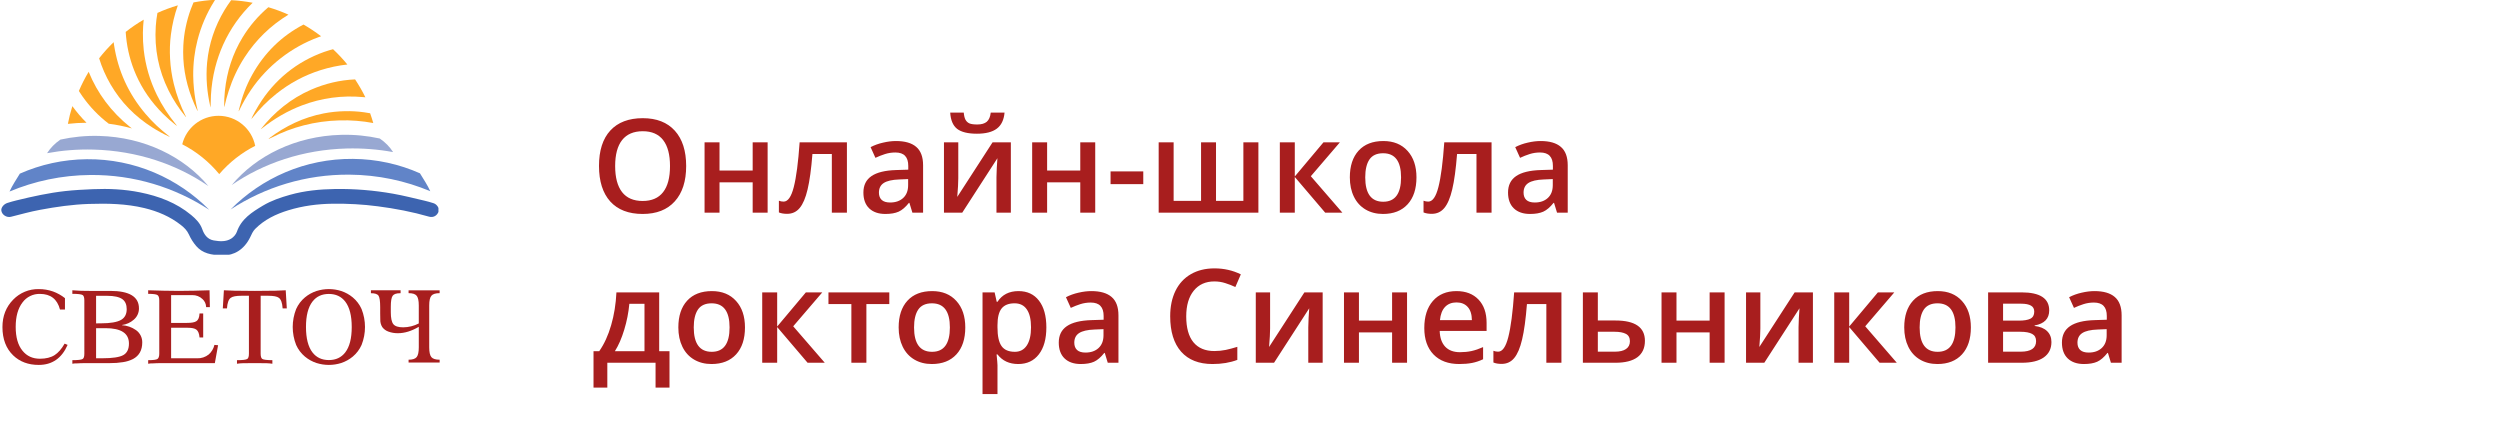 <?xml version="1.0" encoding="UTF-8"?> <svg xmlns="http://www.w3.org/2000/svg" width="733" height="124" viewBox="0 0 733 124" fill="none"> <path d="M201.185 48.682C201.185 53.123 200.072 56.575 197.846 59.038C195.632 61.501 192.491 62.732 188.423 62.732C184.306 62.732 181.14 61.513 178.926 59.075C176.724 56.625 175.624 53.148 175.624 48.645C175.624 44.142 176.731 40.684 178.945 38.271C181.171 35.858 184.343 34.651 188.461 34.651C192.516 34.651 195.65 35.877 197.864 38.327C200.078 40.778 201.185 44.229 201.185 48.682ZM180.363 48.682C180.363 52.041 181.041 54.591 182.397 56.332C183.752 58.061 185.761 58.926 188.423 58.926C191.073 58.926 193.069 58.068 194.412 56.351C195.768 54.634 196.446 52.078 196.446 48.682C196.446 45.336 195.775 42.799 194.431 41.07C193.1 39.341 191.11 38.476 188.461 38.476C185.786 38.476 183.765 39.341 182.397 41.07C181.041 42.799 180.363 45.336 180.363 48.682ZM210.962 41.723V50.007H220.683V41.723H225.068V62.359H220.683V53.459H210.962V62.359H206.578V41.723H210.962ZM248.316 62.359H243.894V45.156H238.203C237.855 49.584 237.382 53.042 236.785 55.53C236.201 58.018 235.43 59.834 234.472 60.978C233.526 62.123 232.295 62.695 230.777 62.695C229.82 62.695 229.017 62.558 228.371 62.284V58.851C228.831 59.025 229.291 59.112 229.751 59.112C231.02 59.112 232.015 57.688 232.737 54.84C233.47 51.979 234.043 47.606 234.453 41.723H248.316V62.359ZM267.516 62.359L266.639 59.486H266.489C265.494 60.742 264.493 61.6 263.485 62.06C262.478 62.508 261.184 62.732 259.604 62.732C257.577 62.732 255.991 62.185 254.847 61.09C253.715 59.995 253.149 58.447 253.149 56.444C253.149 54.317 253.939 52.713 255.518 51.63C257.098 50.548 259.505 49.957 262.739 49.858L266.303 49.746V48.645C266.303 47.327 265.992 46.344 265.37 45.697C264.76 45.038 263.809 44.708 262.515 44.708C261.458 44.708 260.444 44.864 259.474 45.175C258.504 45.486 257.571 45.852 256.675 46.276L255.257 43.141C256.377 42.556 257.602 42.115 258.933 41.816C260.264 41.505 261.52 41.35 262.702 41.35C265.326 41.35 267.304 41.922 268.635 43.066C269.978 44.211 270.65 46.008 270.65 48.459V62.359H267.516ZM260.985 59.374C262.577 59.374 263.852 58.932 264.81 58.049C265.78 57.153 266.265 55.903 266.265 54.298V52.507L263.616 52.619C261.551 52.694 260.046 53.042 259.101 53.664C258.168 54.274 257.701 55.213 257.701 56.481C257.701 57.402 257.975 58.117 258.522 58.627C259.07 59.125 259.891 59.374 260.985 59.374ZM280.968 41.723V52.302C280.968 53.533 280.869 55.343 280.67 57.732L291.025 41.723H296.38V62.359H292.163V51.966C292.163 51.394 292.194 50.467 292.256 49.186C292.331 47.905 292.393 46.972 292.443 46.387L282.125 62.359H276.77V41.723H280.968ZM286.435 39.204C283.798 39.204 281.864 38.731 280.632 37.786C279.413 36.828 278.735 35.236 278.599 33.009H282.573C282.647 33.905 282.815 34.602 283.077 35.099C283.35 35.597 283.736 35.957 284.233 36.181C284.743 36.393 285.515 36.498 286.547 36.498C287.766 36.498 288.693 36.231 289.327 35.696C289.962 35.149 290.347 34.253 290.484 33.009H294.533C294.346 35.149 293.594 36.716 292.275 37.711C290.957 38.706 289.01 39.204 286.435 39.204ZM307.015 41.723V50.007H316.736V41.723H321.121V62.359H316.736V53.459H307.015V62.359H302.63V41.723H307.015ZM325.617 53.981V50.25H335.208V53.981H325.617ZM368.961 62.359H339.723V41.723H344.108V58.888H352.15V41.723H356.534V58.888H364.557V41.723H368.961V62.359ZM388.048 41.723H392.862L384.335 51.668L393.59 62.359H388.552L379.633 51.892V62.359H375.248V41.723H379.633V51.742L388.048 41.723ZM415.308 52.004C415.308 55.374 414.443 58.005 412.714 59.896C410.985 61.787 408.578 62.732 405.494 62.732C403.565 62.732 401.861 62.297 400.381 61.426C398.901 60.555 397.763 59.305 396.967 57.676C396.171 56.046 395.773 54.156 395.773 52.004C395.773 48.657 396.631 46.045 398.347 44.167C400.064 42.289 402.483 41.35 405.605 41.35C408.591 41.35 410.954 42.314 412.696 44.242C414.437 46.157 415.308 48.745 415.308 52.004ZM400.288 52.004C400.288 56.768 402.048 59.15 405.568 59.15C409.051 59.15 410.792 56.768 410.792 52.004C410.792 47.289 409.039 44.932 405.531 44.932C403.69 44.932 402.353 45.542 401.519 46.761C400.698 47.98 400.288 49.727 400.288 52.004ZM437.325 62.359H432.903V45.156H427.212C426.863 49.584 426.391 53.042 425.794 55.53C425.209 58.018 424.438 59.834 423.48 60.978C422.535 62.123 421.303 62.695 419.786 62.695C418.828 62.695 418.026 62.558 417.379 62.284V58.851C417.839 59.025 418.299 59.112 418.76 59.112C420.028 59.112 421.023 57.688 421.745 54.84C422.479 51.979 423.051 47.606 423.461 41.723H437.325V62.359ZM456.524 62.359L455.647 59.486H455.498C454.503 60.742 453.501 61.6 452.494 62.06C451.486 62.508 450.193 62.732 448.613 62.732C446.585 62.732 444.999 62.185 443.855 61.09C442.723 59.995 442.157 58.447 442.157 56.444C442.157 54.317 442.947 52.713 444.527 51.63C446.106 50.548 448.513 49.957 451.747 49.858L455.311 49.746V48.645C455.311 47.327 455 46.344 454.378 45.697C453.769 45.038 452.817 44.708 451.523 44.708C450.466 44.708 449.452 44.864 448.482 45.175C447.512 45.486 446.579 45.852 445.683 46.276L444.265 43.141C445.385 42.556 446.61 42.115 447.941 41.816C449.272 41.505 450.528 41.35 451.71 41.35C454.335 41.35 456.312 41.922 457.643 43.066C458.987 44.211 459.658 46.008 459.658 48.459V62.359H456.524ZM449.994 59.374C451.586 59.374 452.861 58.932 453.818 58.049C454.789 57.153 455.274 55.903 455.274 54.298V52.507L452.624 52.619C450.559 52.694 449.054 53.042 448.109 53.664C447.176 54.274 446.71 55.213 446.71 56.481C446.71 57.402 446.983 58.117 447.531 58.627C448.078 59.125 448.899 59.374 449.994 59.374ZM196.297 113.654H192.211V106.359H178.068V113.654H174.019V102.963H175.698C177.166 100.861 178.329 98.323 179.187 95.35C180.058 92.365 180.574 89.156 180.736 85.723H193.274V102.963H196.297V113.654ZM188.964 102.963V89.081H184.524C184.287 91.644 183.79 94.169 183.031 96.657C182.285 99.144 181.37 101.247 180.288 102.963H188.964ZM218.426 96.004C218.426 99.374 217.561 102.005 215.832 103.896C214.103 105.787 211.696 106.732 208.611 106.732C206.683 106.732 204.979 106.297 203.499 105.426C202.019 104.555 200.881 103.305 200.085 101.676C199.289 100.046 198.89 98.156 198.89 96.004C198.89 92.657 199.749 90.045 201.465 88.167C203.182 86.289 205.601 85.35 208.723 85.35C211.709 85.35 214.072 86.314 215.814 88.242C217.555 90.157 218.426 92.745 218.426 96.004ZM203.406 96.004C203.406 100.768 205.166 103.15 208.686 103.15C212.169 103.15 213.91 100.768 213.91 96.004C213.91 91.289 212.157 88.932 208.649 88.932C206.808 88.932 205.471 89.542 204.637 90.761C203.816 91.98 203.406 93.727 203.406 96.004ZM236.282 85.723H241.095L232.569 95.668L241.823 106.359H236.785L227.867 95.892V106.359H223.482V85.723H227.867V95.742L236.282 85.723ZM260.743 85.723V89.156H254.026V106.359H249.622V89.156H242.905V85.723H260.743ZM283.021 96.004C283.021 99.374 282.156 102.005 280.427 103.896C278.698 105.787 276.291 106.732 273.206 106.732C271.278 106.732 269.574 106.297 268.094 105.426C266.614 104.555 265.476 103.305 264.68 101.676C263.883 100.046 263.485 98.156 263.485 96.004C263.485 92.657 264.344 90.045 266.06 88.167C267.777 86.289 270.196 85.35 273.318 85.35C276.304 85.35 278.667 86.314 280.408 88.242C282.15 90.157 283.021 92.745 283.021 96.004ZM268.001 96.004C268.001 100.768 269.761 103.15 273.281 103.15C276.764 103.15 278.505 100.768 278.505 96.004C278.505 91.289 276.751 88.932 273.244 88.932C271.403 88.932 270.066 89.542 269.232 90.761C268.411 91.98 268.001 93.727 268.001 96.004ZM298.544 106.732C295.932 106.732 293.905 105.793 292.462 103.915H292.2C292.375 105.656 292.462 106.713 292.462 107.087V115.539H288.077V85.723H291.622C291.722 86.108 291.927 87.029 292.238 88.484H292.462C293.83 86.394 295.882 85.35 298.619 85.35C301.194 85.35 303.196 86.283 304.627 88.148C306.07 90.014 306.791 92.633 306.791 96.004C306.791 99.374 306.057 102.005 304.59 103.896C303.134 105.787 301.119 106.732 298.544 106.732ZM297.481 88.932C295.739 88.932 294.464 89.442 293.656 90.462C292.86 91.482 292.462 93.112 292.462 95.35V96.004C292.462 98.516 292.86 100.338 293.656 101.47C294.452 102.59 295.752 103.15 297.555 103.15C299.073 103.15 300.242 102.528 301.063 101.284C301.884 100.04 302.295 98.267 302.295 95.966C302.295 93.653 301.884 91.905 301.063 90.723C300.255 89.529 299.061 88.932 297.481 88.932ZM324.796 106.359L323.92 103.486H323.77C322.775 104.742 321.774 105.6 320.766 106.06C319.759 106.508 318.465 106.732 316.885 106.732C314.858 106.732 313.272 106.185 312.128 105.09C310.996 103.996 310.43 102.447 310.43 100.444C310.43 98.317 311.219 96.713 312.799 95.63C314.379 94.548 316.786 93.957 320.02 93.858L323.584 93.746V92.645C323.584 91.326 323.273 90.344 322.651 89.697C322.041 89.038 321.09 88.708 319.796 88.708C318.739 88.708 317.725 88.864 316.755 89.175C315.785 89.486 314.852 89.853 313.956 90.275L312.538 87.141C313.658 86.556 314.883 86.115 316.214 85.816C317.545 85.505 318.801 85.35 319.983 85.35C322.607 85.35 324.585 85.922 325.916 87.066C327.259 88.211 327.931 90.008 327.931 92.459V106.359H324.796ZM318.266 103.374C319.858 103.374 321.133 102.932 322.091 102.049C323.061 101.153 323.546 99.903 323.546 98.299V96.507L320.897 96.619C318.832 96.694 317.327 97.042 316.382 97.664C315.449 98.274 314.982 99.213 314.982 100.482C314.982 101.402 315.256 102.117 315.803 102.627C316.351 103.125 317.171 103.374 318.266 103.374ZM356.049 82.514C353.487 82.514 351.472 83.422 350.004 85.238C348.536 87.054 347.802 89.56 347.802 92.757C347.802 96.103 348.505 98.634 349.911 100.351C351.329 102.067 353.375 102.926 356.049 102.926C357.206 102.926 358.325 102.814 359.408 102.59C360.49 102.354 361.615 102.055 362.785 101.694V105.519C360.645 106.328 358.22 106.732 355.508 106.732C351.515 106.732 348.449 105.525 346.309 103.112C344.17 100.687 343.1 97.223 343.1 92.72C343.1 89.884 343.616 87.402 344.649 85.275C345.694 83.148 347.199 81.519 349.164 80.387C351.13 79.255 353.437 78.689 356.086 78.689C358.873 78.689 361.448 79.273 363.811 80.442L362.206 84.156C361.286 83.72 360.309 83.341 359.277 83.017C358.257 82.681 357.181 82.514 356.049 82.514ZM372.394 85.723V96.302C372.394 97.534 372.294 99.343 372.095 101.732L382.451 85.723H387.805V106.359H383.589V95.966C383.589 95.394 383.62 94.467 383.682 93.186C383.757 91.905 383.819 90.972 383.869 90.387L373.551 106.359H368.196V85.723H372.394ZM398.441 85.723V94.007H408.162V85.723H412.546V106.359H408.162V97.459H398.441V106.359H394.056V85.723H398.441ZM427.846 106.732C424.637 106.732 422.124 105.799 420.308 103.933C418.505 102.055 417.603 99.474 417.603 96.19C417.603 92.819 418.442 90.17 420.122 88.242C421.801 86.314 424.108 85.35 427.044 85.35C429.768 85.35 431.92 86.177 433.5 87.831C435.079 89.486 435.869 91.762 435.869 94.66V97.03H422.118C422.18 99.032 422.721 100.575 423.741 101.657C424.761 102.727 426.198 103.262 428.051 103.262C429.27 103.262 430.402 103.15 431.447 102.926C432.504 102.689 433.636 102.304 434.843 101.769V105.333C433.773 105.843 432.691 106.203 431.596 106.415C430.502 106.626 429.252 106.732 427.846 106.732ZM427.044 88.671C425.651 88.671 424.531 89.112 423.685 89.996C422.852 90.879 422.354 92.166 422.193 93.858H431.559C431.534 92.154 431.124 90.866 430.328 89.996C429.532 89.112 428.437 88.671 427.044 88.671ZM457.811 106.359H453.389V89.156H447.699C447.35 93.584 446.878 97.042 446.28 99.53C445.696 102.018 444.925 103.834 443.967 104.978C443.022 106.123 441.79 106.695 440.273 106.695C439.315 106.695 438.512 106.558 437.866 106.284V102.851C438.326 103.025 438.786 103.112 439.246 103.112C440.515 103.112 441.51 101.688 442.232 98.84C442.966 95.979 443.538 91.606 443.948 85.723H457.811V106.359ZM468.484 93.97H473.652C479.411 93.97 482.291 95.96 482.291 99.94C482.291 102.043 481.557 103.641 480.089 104.736C478.622 105.818 476.476 106.359 473.652 106.359H464.099V85.723H468.484V93.97ZM477.888 100.052C477.888 99.02 477.496 98.299 476.712 97.888C475.929 97.478 474.821 97.272 473.391 97.272H468.484V103.112H473.466C474.909 103.112 476.003 102.851 476.749 102.329C477.508 101.806 477.888 101.047 477.888 100.052ZM491.545 85.723V94.007H501.266V85.723H505.651V106.359H501.266V97.459H491.545V106.359H487.161V85.723H491.545ZM516.137 85.723V96.302C516.137 97.534 516.038 99.343 515.839 101.732L526.194 85.723H531.549V106.359H527.332V95.966C527.332 95.394 527.363 94.467 527.425 93.186C527.5 91.905 527.562 90.972 527.612 90.387L517.294 106.359H511.939V85.723H516.137ZM550.599 85.723H555.413L546.886 95.668L556.14 106.359H551.103L542.184 95.892V106.359H537.799V85.723H542.184V95.742L550.599 85.723ZM577.859 96.004C577.859 99.374 576.994 102.005 575.265 103.896C573.536 105.787 571.129 106.732 568.044 106.732C566.116 106.732 564.412 106.297 562.932 105.426C561.452 104.555 560.314 103.305 559.518 101.676C558.721 100.046 558.323 98.156 558.323 96.004C558.323 92.657 559.182 90.045 560.898 88.167C562.615 86.289 565.034 85.35 568.156 85.35C571.142 85.35 573.505 86.314 575.246 88.242C576.988 90.157 577.859 92.745 577.859 96.004ZM562.839 96.004C562.839 100.768 564.599 103.15 568.119 103.15C571.602 103.15 573.343 100.768 573.343 96.004C573.343 91.289 571.589 88.932 568.082 88.932C566.241 88.932 564.904 89.542 564.07 90.761C563.249 91.98 562.839 93.727 562.839 96.004ZM600.827 91.003C600.827 93.441 599.403 94.915 596.554 95.425V95.574C598.146 95.761 599.365 96.265 600.211 97.086C601.057 97.907 601.48 98.97 601.48 100.276C601.48 102.229 600.734 103.734 599.241 104.792C597.761 105.836 595.603 106.359 592.767 106.359H582.915V85.723H592.729C598.128 85.723 600.827 87.483 600.827 91.003ZM596.983 100.015C596.983 99.02 596.598 98.317 595.827 97.907C595.055 97.484 593.899 97.272 592.356 97.272H587.3V103.112H592.468C595.478 103.112 596.983 102.08 596.983 100.015ZM596.442 91.376C596.442 90.555 596.119 89.965 595.472 89.604C594.838 89.231 593.886 89.044 592.617 89.044H587.3V94.007H591.964C593.432 94.007 594.545 93.82 595.304 93.447C596.063 93.062 596.442 92.371 596.442 91.376ZM618.925 106.359L618.049 103.486H617.899C616.904 104.742 615.903 105.6 614.895 106.06C613.888 106.508 612.594 106.732 611.014 106.732C608.987 106.732 607.401 106.185 606.257 105.09C605.125 103.996 604.559 102.447 604.559 100.444C604.559 98.317 605.348 96.713 606.928 95.63C608.508 94.548 610.915 93.957 614.149 93.858L617.713 93.746V92.645C617.713 91.326 617.402 90.344 616.78 89.697C616.17 89.038 615.219 88.708 613.925 88.708C612.868 88.708 611.854 88.864 610.884 89.175C609.914 89.486 608.981 89.853 608.085 90.275L606.667 87.141C607.786 86.556 609.012 86.115 610.343 85.816C611.674 85.505 612.93 85.35 614.112 85.35C616.736 85.35 618.714 85.922 620.045 87.066C621.388 88.211 622.06 90.008 622.06 92.459V106.359H618.925ZM612.395 103.374C613.987 103.374 615.262 102.932 616.22 102.049C617.19 101.153 617.675 99.903 617.675 98.299V96.507L615.026 96.619C612.961 96.694 611.456 97.042 610.511 97.664C609.578 98.274 609.111 99.213 609.111 100.482C609.111 101.402 609.385 102.117 609.932 102.627C610.479 103.125 611.3 103.374 612.395 103.374Z" fill="#A81E1E"></path> <path d="M19.823 101.122C18.116 105.037 15.293 106.994 11.354 106.994C8.298 106.994 5.801 106.062 3.864 104.198C1.766 102.173 0.717 99.406 0.717 95.898C0.717 92.675 1.766 89.996 3.864 87.859C4.832 86.856 5.997 86.064 7.286 85.531C8.574 84.998 9.959 84.737 11.354 84.763C12.782 84.752 14.202 84.988 15.55 85.462C16.813 85.921 17.994 86.581 19.047 87.416V90.76H17.592C16.79 87.703 14.831 86.175 11.714 86.175C10.72 86.147 9.735 86.361 8.843 86.799C7.951 87.236 7.178 87.883 6.591 88.684C5.267 90.418 4.604 92.802 4.602 95.838C4.599 98.874 5.262 101.204 6.591 102.828C7.857 104.398 9.565 105.182 11.714 105.18C13.483 105.18 14.926 104.819 16.043 104.097C17.076 103.437 18.044 102.322 18.949 100.752L19.823 101.122Z" fill="#A81E1E"></path> <path d="M24.727 88.075C24.727 87.233 24.56 86.707 24.227 86.502C23.829 86.269 22.824 86.153 21.212 86.153V85.109L23.755 85.262C24.486 85.283 25.282 85.293 26.14 85.293H32.33C37.938 85.293 40.741 87.001 40.741 90.415C40.748 91.05 40.614 91.679 40.348 92.255C40.082 92.832 39.691 93.341 39.203 93.747C38.241 94.59 37.05 95.127 35.782 95.289V95.352C37.26 95.444 38.684 95.947 39.894 96.804C40.466 97.213 40.931 97.755 41.246 98.384C41.562 99.013 41.72 99.71 41.707 100.414C41.707 102.678 40.807 104.293 39.008 105.261C38.071 105.73 37.063 106.043 36.025 106.187C34.801 106.383 33.562 106.475 32.323 106.462H26.14C24.288 106.462 23.022 106.493 22.341 106.556H21.91L21.216 106.647V105.602C22.836 105.602 23.841 105.486 24.23 105.254C24.578 105.049 24.73 104.523 24.73 103.68L24.727 88.075ZM29.551 94.802C32.357 94.802 34.346 94.462 35.518 93.782C36.604 93.146 37.148 92.101 37.15 90.648C37.15 89.332 36.74 88.368 35.924 87.748C34.998 87.068 33.48 86.729 31.371 86.731H28.172V94.816L29.551 94.802ZM29.992 105.045C32.981 105.045 35.032 104.736 36.143 104.119C37.254 103.502 37.809 102.37 37.807 100.724C37.807 97.723 35.516 96.221 30.933 96.219H28.172V105.045H29.992Z" fill="#A81E1E"></path> <path d="M50.171 96.101V105.052H57.749C59.01 105.11 60.247 104.703 61.226 103.909C62.05 103.173 62.623 102.199 62.868 101.123L63.94 101.217L62.994 106.462H48.183C46.474 106.462 45.286 106.493 44.612 106.556H44.172L43.445 106.647V105.602C44.896 105.602 45.801 105.486 46.16 105.254C46.509 105.027 46.698 104.501 46.698 103.679V88.076C46.698 87.254 46.516 86.728 46.16 86.502C45.803 86.276 44.895 86.154 43.445 86.154V85.109L46.855 85.203C47.316 85.203 47.697 85.203 47.99 85.234C48.834 85.253 49.571 85.262 50.202 85.262C51.001 85.283 51.749 85.293 52.445 85.293C53.12 85.293 53.843 85.293 54.654 85.262C55.287 85.262 56.035 85.253 56.897 85.234L61.439 85.109L61.533 90.047H60.429V89.985C60.419 89.546 60.319 89.114 60.134 88.716C59.948 88.318 59.683 87.963 59.353 87.672C58.959 87.296 58.494 87.001 57.984 86.805C57.475 86.609 56.932 86.515 56.386 86.53H50.171V94.676H54.758C56.156 94.676 57.088 94.511 57.553 94.182C58.143 93.812 58.458 93.052 58.5 91.9H59.577V98.939H58.5C58.416 97.808 58.101 97.037 57.553 96.627C57.067 96.276 56.235 96.101 55.059 96.101H50.171Z" fill="#A81E1E"></path> <path d="M76.421 103.681C76.421 104.523 76.587 105.049 76.923 105.254C77.258 105.46 78.275 105.602 79.859 105.602V106.647C79.279 106.559 78.695 106.508 78.109 106.493C77.339 106.473 76.193 106.462 74.671 106.462C73.15 106.462 72.004 106.473 71.234 106.493C70.648 106.508 70.063 106.559 69.484 106.647V105.602C71.085 105.602 72.088 105.491 72.482 105.254C72.828 105.049 72.984 104.523 72.984 103.681V86.714H70.864C69.238 86.714 68.165 86.919 67.644 87.33C67.016 87.794 66.652 88.822 66.551 90.414H65.33L65.645 85.109C66.521 85.171 67.542 85.213 68.709 85.234C70.062 85.274 72.073 85.293 74.74 85.293C77.408 85.293 79.409 85.274 80.744 85.234C81.897 85.213 82.907 85.171 83.774 85.109L84.089 90.414H82.868C82.764 88.831 82.4 87.803 81.775 87.33C81.254 86.919 80.181 86.714 78.555 86.714H76.428L76.421 103.681Z" fill="#A81E1E"></path> <path d="M106.014 101.14C105.425 102.458 104.546 103.623 103.444 104.547C102.433 105.388 101.274 106.029 100.028 106.438C97.68 107.179 95.165 107.179 92.817 106.438C91.569 106.031 90.409 105.389 89.398 104.547C88.295 103.623 87.416 102.458 86.828 101.14C85.492 97.76 85.492 93.992 86.828 90.611C87.416 89.294 88.295 88.13 89.398 87.207C90.408 86.364 91.569 85.723 92.817 85.317C95.165 84.576 97.68 84.576 100.028 85.317C101.275 85.724 102.434 86.366 103.444 87.207C104.547 88.13 105.426 89.294 106.014 90.611C107.35 93.992 107.35 97.76 106.014 101.14ZM101.217 88.413C100.061 86.929 98.462 86.186 96.421 86.184C94.379 86.181 92.78 86.924 91.624 88.413C90.348 90.065 89.711 92.553 89.713 95.877C89.716 99.202 90.353 101.689 91.624 103.338C92.78 104.827 94.379 105.571 96.421 105.571C98.462 105.571 100.061 104.827 101.217 103.338C102.493 101.689 103.13 99.202 103.128 95.877C103.126 92.553 102.489 90.065 101.217 88.413Z" fill="#A81E1E"></path> <path d="M122.787 94.834V89.541C122.787 88.151 122.576 87.221 122.162 86.71C121.748 86.2 120.954 85.953 119.795 85.953V85.123H128.901V85.953C127.718 85.953 126.91 86.203 126.486 86.707C126.061 87.21 125.847 88.158 125.847 89.555V101.836C125.847 103.25 126.058 104.208 126.486 104.712C126.914 105.216 127.718 105.466 128.901 105.466V106.299H119.795V105.466C120.959 105.466 121.749 105.21 122.166 104.698C122.58 104.184 122.79 103.229 122.79 101.836V95.82C120.667 97.071 118.629 97.696 116.676 97.696C115.719 97.713 114.768 97.552 113.87 97.22C113.152 96.973 112.527 96.511 112.076 95.897C111.66 95.218 111.459 94.428 111.5 93.632L111.469 91.757V90.02C111.469 88.297 111.306 87.191 110.982 86.7C110.658 86.209 109.915 85.966 108.753 85.97V85.109H117.455V85.97H117.331C116.206 85.97 115.468 86.226 115.116 86.738C114.771 87.252 114.584 88.308 114.584 89.909V91.541C114.584 93.264 114.834 94.433 115.333 95.049C115.832 95.665 116.789 95.973 118.204 95.973C119.8 95.964 121.37 95.574 122.787 94.834Z" fill="#A81E1E"></path> <g clip-path="url(#clip0_151_3)"> <path d="M65.45 74.855C61.828 74.844 59.368 74.237 57.557 72.171C56.673 71.159 55.927 69.955 55.373 68.73C54.841 67.558 54.01 66.738 53.062 65.993C49.888 63.49 46.256 61.956 42.347 61.008C36.978 59.719 31.525 59.612 26.05 59.794C21.235 59.953 16.474 60.635 11.756 61.519C8.88 62.052 6.046 62.85 3.202 63.564C1.967 63.873 0.54 62.989 0.39 61.721C0.284 60.891 1.072 59.858 2.159 59.506C3.075 59.208 4.001 58.952 4.939 58.728C9.615 57.589 14.312 56.556 19.095 56.023C21.779 55.725 24.484 55.586 27.19 55.469C31.844 55.267 36.488 55.48 41.079 56.406C46.554 57.514 51.688 59.421 56.055 63.042C57.44 64.193 58.686 65.439 59.314 67.228C59.879 68.826 60.859 70.189 62.691 70.498C64.427 70.796 66.217 70.935 67.782 69.966C68.485 69.529 69.178 68.741 69.444 67.974C70.765 64.15 73.907 62.201 77.081 60.294C79.552 58.814 82.268 57.898 85.027 57.12C89.341 55.906 93.751 55.49 98.235 55.416C103.955 55.331 109.611 55.799 115.235 56.79C118.345 57.344 121.412 58.132 124.491 58.846C125.375 59.048 126.248 59.304 127.122 59.581C128.144 59.9 128.9 61.146 128.613 61.977C128.187 63.255 127.026 63.873 125.822 63.532C120.88 62.105 115.852 61.146 110.75 60.486C106.373 59.911 101.984 59.676 97.575 59.73C93.144 59.783 88.798 60.347 84.558 61.647C80.905 62.765 77.518 64.384 74.802 67.132C74.152 67.793 73.747 68.719 73.342 69.582C71.521 73.289 68.507 74.908 65.45 74.855Z" fill="#3D64B0"></path> <path d="M115.256 44.594C114.276 43.05 112.945 41.697 111.347 40.61C107.725 39.812 103.912 39.428 99.971 39.535C86.731 39.886 75.121 45.638 67.942 54.255C77.209 47.843 88.883 43.88 101.643 43.539C106.33 43.422 110.889 43.785 115.256 44.594Z" fill="#98A8D2"></path> <path d="M103.465 46.586C89.48 46.469 76.783 52.157 67.601 61.423C77.646 54.873 89.618 51.102 102.442 51.209C110.846 51.272 118.846 52.998 126.163 56.066C125.322 54.233 124.171 52.519 123.128 50.814C117.109 48.141 110.463 46.639 103.465 46.586Z" fill="#6184C8"></path> <path d="M25.485 46.682C39.471 46.565 52.167 52.253 61.349 61.519C51.305 54.969 39.332 51.198 26.508 51.305C18.104 51.369 10.105 53.094 2.787 56.162C3.629 54.33 4.779 52.615 5.823 50.911C11.841 48.248 18.488 46.746 25.485 46.682Z" fill="#6184C8"></path> <path d="M13.801 44.913C14.781 43.369 16.112 42.016 17.71 40.93C21.331 40.131 25.145 39.747 29.086 39.854C42.325 40.205 53.935 45.957 61.115 54.574C51.848 48.162 40.174 44.2 27.413 43.859C22.727 43.731 18.168 44.104 13.801 44.913Z" fill="#98A8D2"></path> <path d="M64.278 51.049C67.197 47.64 70.775 44.818 74.823 42.762C73.822 37.734 69.391 33.953 64.076 33.953C58.92 33.953 54.607 37.511 53.435 42.304C57.621 44.456 61.306 47.438 64.278 51.049Z" fill="#FFA826"></path> <path d="M76.463 37.862C76.549 37.83 76.57 37.83 76.581 37.819C76.655 37.756 76.74 37.702 76.815 37.638C80.394 34.805 84.282 32.515 88.553 30.896C94.326 28.712 100.291 27.914 106.437 28.468C106.671 28.489 106.905 28.51 107.129 28.531C106.234 26.699 105.222 24.953 104.115 23.28C99.662 23.472 95.359 24.494 91.184 26.305C85.304 28.872 80.49 32.824 76.463 37.862Z" fill="#FFA826"></path> <path d="M54.447 7.953C54.074 9.721 53.85 11.511 53.754 13.322C53.477 18.583 54.33 23.675 56.194 28.596C56.673 29.853 57.206 31.088 57.791 32.292C57.834 32.377 57.877 32.462 57.972 32.537C57.962 32.462 57.951 32.377 57.93 32.303C57.429 30.236 57.067 28.138 56.865 26.018C56.737 24.761 56.673 23.494 56.652 22.237C56.63 20.394 56.737 18.573 56.961 16.751C57.163 15.09 57.482 13.439 57.898 11.809C58.942 7.73 60.582 3.916 62.819 0.348C62.904 0.21 62.989 0.082 63.074 -0.057C60.965 0.05 58.856 0.306 56.737 0.71C56.46 1.349 56.204 1.988 55.959 2.649C55.32 4.374 54.82 6.143 54.447 7.953Z" fill="#FFA826"></path> <path d="M60.731 18.296C60.518 20.533 60.507 22.78 60.688 25.027C60.859 27.105 61.189 29.15 61.647 31.173C61.668 31.28 61.711 31.397 61.743 31.514C61.775 30.3 61.785 29.118 61.849 27.935C62.009 25.209 62.403 22.514 63.074 19.861C63.671 17.529 64.448 15.26 65.439 13.066C67.548 8.411 70.434 4.332 74.077 0.806C72.011 0.412 69.902 0.156 67.782 0.05C67.079 0.987 66.43 1.967 65.822 2.968C62.978 7.698 61.264 12.8 60.731 18.296Z" fill="#FFA826"></path> <path d="M73.907 21.992C72.181 25.102 70.967 28.415 70.126 31.876C70.073 32.111 70.019 32.345 69.966 32.6C70.019 32.579 70.04 32.579 70.04 32.569C70.094 32.473 70.136 32.377 70.19 32.281C71.18 30.215 72.309 28.233 73.598 26.348C78.445 19.244 85.485 13.801 93.346 10.914C93.612 10.818 93.879 10.722 94.145 10.627C92.504 9.37 90.779 8.23 88.99 7.197C82.535 10.573 77.507 15.505 73.907 21.992Z" fill="#FFA826"></path> <path d="M65.94 26.635C65.78 28.137 65.716 29.65 65.727 31.162C65.727 31.205 65.748 31.237 65.769 31.343C65.801 31.237 65.823 31.205 65.833 31.173C66.153 29.671 66.558 28.18 67.037 26.721C68.155 23.248 69.678 19.957 71.66 16.879C75.025 11.659 79.339 7.484 84.569 4.299C82.663 3.437 80.692 2.712 78.679 2.116C75.686 4.661 73.161 7.612 71.116 10.978C68.187 15.792 66.526 21.033 65.94 26.635Z" fill="#FFA826"></path> <path d="M32.43 24.761C35.444 29.948 39.535 34.102 44.594 37.33C46.17 38.331 47.8 39.226 49.494 40.014C49.579 40.057 49.664 40.089 49.792 40.089C49.717 40.025 49.643 39.961 49.557 39.907C47.033 37.969 44.722 35.817 42.666 33.389C37.67 27.509 34.592 20.756 33.431 13.13C33.389 12.874 33.357 12.618 33.325 12.363C31.791 13.843 30.374 15.42 29.064 17.092C29.874 19.744 31.003 22.311 32.43 24.761Z" fill="#FFA826"></path> <path d="M45.67 7.719C45.244 14.312 46.48 20.575 49.409 26.497C50.772 29.267 52.466 31.823 54.404 34.209C54.436 34.251 54.479 34.294 54.564 34.315C54.521 34.219 54.479 34.123 54.436 34.038C52.934 31.024 51.763 27.892 50.964 24.622C50.367 22.183 50.005 19.723 49.867 17.22C49.739 14.844 49.803 12.469 50.112 10.115C50.495 7.165 51.156 4.321 52.146 1.562C50.069 2.18 48.077 2.925 46.16 3.788C45.926 5.088 45.755 6.398 45.67 7.719Z" fill="#FFA826"></path> <path d="M79.712 40.312C85.528 37.298 92.281 35.487 99.534 35.295C102.943 35.2 106.255 35.476 109.44 36.073C109.163 35.104 108.854 34.145 108.524 33.208C107.938 33.101 107.342 33.005 106.745 32.92C104.871 32.654 102.975 32.558 101.079 32.6C99.002 32.643 96.957 32.856 94.922 33.25C88.989 34.401 83.685 36.936 78.871 40.568C78.817 40.6 78.785 40.653 78.743 40.696C78.86 40.696 78.945 40.664 79.03 40.621C79.254 40.515 79.478 40.419 79.712 40.312Z" fill="#FFA826"></path> <path d="M36.851 9.359C36.883 9.828 36.914 10.307 36.968 10.776C37.351 14.663 38.331 18.413 39.908 21.992C41.803 26.273 44.456 30.044 47.768 33.346C48.972 34.55 50.25 35.668 51.582 36.712C51.667 36.776 51.752 36.829 51.869 36.85C51.805 36.765 51.741 36.691 51.677 36.605C49.441 33.879 47.513 30.95 45.968 27.775C43.944 23.621 42.666 19.254 42.144 14.663C41.953 12.98 41.878 11.287 41.899 9.583C41.921 8.304 41.995 7.026 42.134 5.759C40.27 6.845 38.512 8.049 36.851 9.359Z" fill="#FFA826"></path> <path d="M25.368 35.988C23.866 34.497 22.482 32.867 21.214 31.12C20.682 32.824 20.234 34.56 19.904 36.318C21.694 36.116 23.515 35.998 25.368 35.988Z" fill="#FFA826"></path> <path d="M96.531 14.738C94.517 15.345 92.579 16.133 90.694 17.081C88.819 18.029 87.051 19.116 85.368 20.373C83.685 21.619 82.13 23.014 80.692 24.527C79.243 26.05 77.944 27.69 76.761 29.437C75.526 31.259 73.768 34.411 73.726 34.88C73.811 34.784 73.875 34.699 73.939 34.624C76.048 31.983 78.402 29.586 81.043 27.488C84.931 24.388 89.245 22.066 93.996 20.564C96.573 19.755 99.183 19.201 101.846 18.913C100.546 17.316 99.14 15.825 97.649 14.429C97.276 14.525 96.903 14.621 96.531 14.738Z" fill="#FFA826"></path> <path d="M31.887 36.275C34.22 36.573 36.488 37.042 38.672 37.66C38.491 37.521 38.299 37.372 38.118 37.223C32.611 32.792 28.574 27.392 25.997 21.054C24.91 22.854 23.952 24.74 23.121 26.678C23.44 27.189 23.781 27.69 24.122 28.18C26.306 31.301 28.894 33.996 31.887 36.275Z" fill="#FFA826"></path> </g> <defs> <clipPath id="clip0_151_3"> <rect width="128.184" height="74.687" fill="white" transform="translate(0.369)"></rect> </clipPath> </defs> </svg> 
